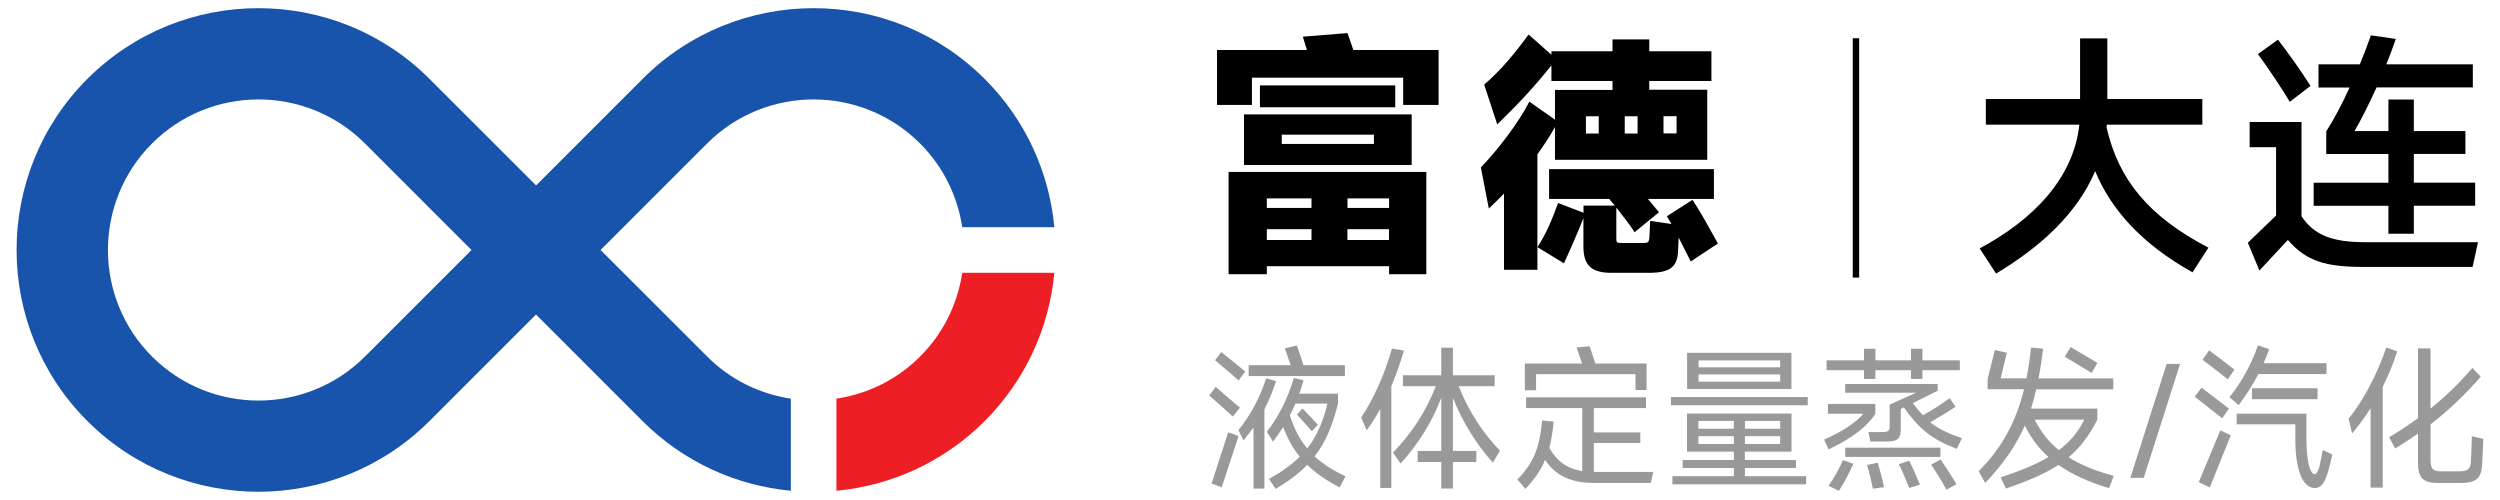 <?xml version="1.0" encoding="utf-8"?>
<!-- Generator: Adobe Illustrator 28.0.0, SVG Export Plug-In . SVG Version: 6.00 Build 0)  -->
<svg version="1.1" id="图层_1" xmlns="http://www.w3.org/2000/svg" xmlns:xlink="http://www.w3.org/1999/xlink" x="0px" y="0px"
	 viewBox="0 0 300 60" style="enable-background:new 0 0 300 60;" xml:space="preserve">
<style type="text/css">
	.st0{fill:#ED1F24;}
	.st1{fill:#FFFFFF;}
	.st2{fill:#B2BFD3;}
	.st3{fill:#1853AC;}
	.st4{fill:#999999;}
</style>
<g>
	<g>
		<path class="st0" d="M100.37,47.84v11.05c6.5-0.61,12.83-3.4,17.79-8.36c4.96-4.96,7.75-11.29,8.36-17.79h-11.05
			c-0.56,3.68-2.23,7.22-5.06,10.04C107.59,45.61,104.05,47.28,100.37,47.84z"/>
		<path class="st3" d="M94.9,58.89V47.84c-3.68-0.56-7.22-2.23-10.04-5.06v0L72.07,30l12.78-12.78c7.05-7.05,18.52-7.05,25.56,0
			c2.83,2.83,4.5,6.37,5.06,10.04h11.05c-0.61-6.5-3.39-12.83-8.36-17.79c-11.32-11.32-29.74-11.32-41.05,0L64.33,22.25L51.54,9.47
			c-11.32-11.32-29.74-11.32-41.06,0c-11.32,11.32-11.32,29.74,0,41.05l0,0c5.66,5.66,13.09,8.49,20.53,8.49s14.87-2.83,20.53-8.49
			l12.78-12.78l12.78,12.78v0C82.07,55.49,88.4,58.28,94.9,58.89z M43.8,42.78c-7.05,7.05-18.51,7.05-25.56,0
			c-7.05-7.05-7.05-18.51,0-25.56c7.05-7.05,18.51-7.05,25.56,0L56.58,30L43.8,42.78z"/>
	</g>
	<g>
		<path d="M162.4,6h10.23v6.59h-4.25V9.32h-18.15v3.27h-4.19V6h10.79l-0.49-1.6l5.36-0.43L162.4,6z M147.43,32.9V20.63h23.73V32.9
			h-4.47v-0.96h-14.67v0.96H147.43z M149.28,19.8v-6.07h20.12v6.07H149.28z M151.19,10.25h16.24v2.62h-16.24V10.25z M157.38,23.81
			h-5.36v1.14h5.36V23.81z M152.02,28.8h5.36v-1.3h-5.36V28.8z M153.81,16.16v1.11h11.06v-1.11H153.81z M166.69,24.95v-1.14h-4.99
			v1.14H166.69z M161.69,28.8h4.99v-1.3h-4.99V28.8z"/>
		<path d="M186.62,15.21c-0.59,1.05-1.3,2.16-2.13,3.3v13.87h-4.01v-9.15c-0.59,0.59-1.17,1.2-1.82,1.79l-0.96-4.93
			c1.97-2.03,4.5-5.3,5.82-7.89l3.08,2.16v-3.57h6.9V9.72h-7.33V7.84c-1.79,2.28-4.04,4.71-6.5,7.09l-1.57-4.78
			c1.88-1.6,3.61-3.64,5.33-6.01l2.74,2.43V6.15h7.33V4.73h4.41v1.42h7.46v3.57h-7.46v1.05h6.96v8.41h-18.27V15.21z M202.89,31.38
			l-1.45-2.87c-0.03,0.43-0.03,0.89-0.06,1.33c-0.03,2.13-0.83,2.9-3.54,2.9h-4.44c-2.25,0-3.39-0.74-3.39-3.14v-3.42
			c-0.77,1.94-1.6,3.82-2.34,5.42l-3.17-1.94c1.14-1.79,1.82-3.51,2.47-5.3l3.05,1.17v-0.86h3.76c-0.25-0.31-0.46-0.56-0.65-0.77
			l0.03-0.03h-7.27v-3.57h19.78v3.57h-7.92l1.33,1.6l-2.93,2.4c-0.52-0.83-1.45-2.03-2.19-2.96v3.6c0,0.62,0,0.65,0.77,0.65h2.4
			c0.65,0,0.74-0.06,0.8-0.68c0.03-0.4,0.09-1.97,0.09-1.97l2.56,0.37l-0.56-0.93l3.08-1.97c1.02,1.54,2.06,3.45,3.05,5.24
			L202.89,31.38z M190.31,13.95v2.07h1.54v-2.07H190.31z M196.51,13.95h-1.54v2.07h1.54V13.95z M201.19,16.01v-2.07h-1.57v2.07
			H201.19z"/>
	</g>
	<g>
		<path d="M265.01,29.72l-1.91,2.96c-6.07-3.39-9.77-7.52-11.68-12.14c-2.19,5.15-6.62,9.12-11.89,12.29l-1.97-3.02
			c6.32-3.39,11.25-8.32,11.96-14.85H238.3v-3.08h11.31V4.61h3.27v7.27h11.4v3.08h-11.46c0,0.12-0.03,0.25-0.03,0.34
			C254.23,21.59,257.86,25.99,265.01,29.72z"/>
		<path d="M297.36,29.07l-0.65,2.96h-13.13c-4.47,0-6.84-0.68-9.03-3.24l-3.42,3.67l-1.39-3.33l3.39-3.27v-8.2h-3.17v-3.02h6.22
			v11.31c1.54,2.31,3.76,3.11,7.61,3.11H297.36z M274.77,12.22c-0.89-1.54-2.77-4.31-3.82-5.73l2.4-1.73
			c1.05,1.33,2.87,3.88,3.91,5.55L274.77,12.22z M286.61,28.06V24.7h-8.97v-2.77h8.97v-3.45h-7.46v-2.71
			c0.92-1.45,1.91-3.3,2.8-5.27h-3.73V7.72h4.96c0.49-1.17,0.93-2.37,1.33-3.48l2.99,0.43c-0.31,0.93-0.71,1.97-1.14,3.05h10.38
			v2.77h-11.55c-0.93,2.03-1.88,3.94-2.65,5.24h4.07v-3.79h3.05v3.79h6.19v2.74h-6.19v3.45h7.36v2.77h-7.36v3.36H286.61z"/>
	</g>
	<g>
		<path class="st4" d="M147.94,49.99c-0.85-0.79-2.14-1.94-2.84-2.53l0.79-1.03c0.83,0.72,2.11,1.83,2.9,2.49L147.94,49.99z
			 M147.38,51.88l0.65,0.22l0.59,0.24l-2.01,6.13l-1.22-0.44L147.38,51.88z M148.64,45.65c-0.85-0.74-2.09-1.81-2.83-2.42l0.74-0.98
			c0.78,0.63,2.01,1.59,2.88,2.33L148.64,45.65z M153.13,45.74c-0.42,1.26-0.87,2.35-1.4,3.38v9.51h-1.31v-7.35
			c-0.35,0.5-0.76,1.03-1.2,1.57l-0.61-1.24c1.51-1.83,2.61-4.01,3.33-6.21L153.13,45.74z M161.39,43.82v1.31h-11.55v-1.31h5.04
			l-0.7-2.03l1.46-0.33l0.78,2.36H161.39z M160.76,58.49c-1.59-0.83-2.86-1.7-3.9-2.7c-0.98,1.02-2.2,1.94-3.79,2.88l-0.79-1.2
			c1.53-0.85,2.73-1.72,3.69-2.66c-0.81-1-1.46-2.16-1.99-3.57c-0.37,0.59-0.78,1.18-1.22,1.76l-0.74-1.18
			c1.42-1.85,2.51-3.99,3.25-6.47l1.16,0.28c-0.17,0.56-0.33,1.09-0.52,1.61h4.65v1.2c-0.66,2.59-1.44,4.58-2.81,6.32
			c1,0.94,2.24,1.7,3.71,2.4L160.76,58.49z M155.44,48.44c-0.2,0.48-0.42,0.94-0.66,1.4c0.52,1.61,1.18,2.88,2.09,3.97
			c1.2-1.53,1.9-3.25,2.42-5.38H155.44z M157.43,51.75c-0.52-0.59-1.35-1.53-1.79-2l0.66-0.74c0.43,0.44,1.33,1.42,1.85,1.96
			L157.43,51.75z"/>
		<path class="st4" d="M168.47,42.07c-0.42,1.48-0.94,2.9-1.51,4.27v12.21h-1.33v-9.48c-0.52,0.94-1.05,1.79-1.63,2.57l-0.66-1.55
			c1.31-1.88,2.83-5.14,3.69-8.26L168.47,42.07z M179.15,55.52c-1.92-2.12-3.68-4.9-4.8-7.78v6.37h2.81v1.33h-2.81v3.18h-1.4v-3.18
			h-2.83v-1.33h2.83v-6.37c-1.09,2.86-2.62,5.36-4.88,7.89l-0.91-1.33c2.27-2.33,3.95-4.93,5.14-7.96h-3.95v-1.31h4.6v-3.31h1.4
			v3.31h5.01v1.31h-4.31c1.15,2.97,2.94,5.69,4.95,7.74L179.15,55.52z"/>
		<path class="st4" d="M198.39,56.64l-0.29,1.31h-6.89c-2.59,0-4.53-0.83-5.8-2.77c-0.52,1.26-1.28,2.35-2.36,3.49l-0.96-1.13
			c1.94-2,2.66-3.77,2.96-7.09l1.39,0.15c-0.11,1.18-0.28,2.22-0.52,3.14c0.92,1.64,2.18,2.51,3.95,2.79v-7.56h-6.74v-1.29h14.39
			v1.29h-6.26v2.92h5.58v1.27h-5.58v3.47h0.07H198.39z M184.33,44.89v1.94h-1.35v-3.21h6.87l-0.66-1.92l1.57-0.15l0.68,2.07h6.15
			v3.18h-1.33v-1.9H184.33z"/>
		<path class="st4" d="M200.51,47.65h16.42v0.98h-16.42V47.65z M209.39,56.16v0.98h7.35v0.98h-16.05v-0.98h7.37v-0.98h-6.15V55.2
			h6.15v-1h-5.62v-4.58h12.54v4.58h-5.6v1h6.13v0.96H209.39z M214.97,42.34v4.34h-12.52v-4.34H214.97z M208.06,50.51h-4.25v0.94
			h4.25V50.51z M203.81,53.28h4.25v-0.94h-4.25V53.28z M213.62,43.25h-9.79v0.83h9.79V43.25z M203.83,45.8h9.79v-0.87h-9.79V45.8z
			 M213.62,51.45v-0.94h-4.23v0.94H213.62z M209.39,53.28h4.23v-0.94h-4.23V53.28z"/>
		<path class="st4" d="M225.05,49.66c-0.87,1.35-2.57,2.83-5.62,4.27l-0.54-1.18c2.36-1.02,3.94-2.18,4.71-3.1h-4.25v-1.18h5.69
			V49.66z M223.68,45.47v-1.05h-4.49v-1.18h4.49v-1.39h1.37v1.39h4.27v-1.39h1.37v1.39h4.49v1.18h-4.49v1.05h-1.37v-1.05h-4.27v1.05
			H223.68z M219.43,58.29c0.76-1.07,1.29-2.11,1.72-3.07l1.26,0.43c-0.5,1.11-1.05,2.16-1.74,3.25L219.43,58.29z M235.43,52.58
			l-0.61,1.28c-3.05-1.15-4.56-2.44-6.36-4.97l-0.37,0.19v2.29c0.02,1.26-0.31,1.61-1.74,1.61h-1.9l-0.24-1.13h1.5
			c0.87,0,1.05-0.09,1.05-0.79v-2.51l3.16-1.42h-8.5v-1.05h11.1v0.81l-2.99,1.48c0.42,0.57,0.83,1.05,1.22,1.46
			c1.15-0.63,2.29-1.37,3.21-2.05l0.7,1.03c-0.87,0.59-1.99,1.27-3.03,1.87C232.64,51.47,233.77,52.02,235.43,52.58z M232.85,54.83
			h-11.42v-1.11h11.42V54.83z M225.33,55.52c0.24,0.81,0.59,2.11,0.76,2.94l-1.35,0.18c-0.15-0.81-0.46-2.09-0.7-2.84L225.33,55.52z
			 M229.11,55.29c0.41,0.81,0.96,2.09,1.28,2.86l-1.28,0.41c-0.29-0.76-0.85-2.07-1.26-2.86L229.11,55.29z M232.88,55.15
			c0.68,1,1.37,2.07,1.9,2.94l-1.2,0.68c-0.46-0.87-1.2-2.07-1.85-3.01L232.88,55.15z"/>
		<path class="st4" d="M253.09,58.58c-2.51-0.76-4.49-1.66-6.08-2.79c-1.63,1.07-3.64,1.92-6.3,2.84l-0.63-1.35
			c2.38-0.78,4.25-1.55,5.74-2.44c-1.2-1.05-2.11-2.31-2.84-3.77c-1.07,2.44-2.57,4.56-4.75,6.89l-0.79-1.42
			c2.72-2.73,4.43-5.76,5.45-9.83h-4.38v-1.2l0.87-3.51l1.44,0.33l-0.74,3.07h3.1c0.22-1.14,0.41-2.38,0.55-3.69l1.44,0.13
			c-0.15,1.29-0.33,2.47-0.54,3.57h8.96v1.31h-9.24c-0.19,0.81-0.39,1.57-0.63,2.31h7.96v1.33c-0.98,1.92-2.05,3.34-3.44,4.51
			c1.44,0.92,3.23,1.64,5.41,2.24L253.09,58.58z M244.16,50.36c0.74,1.46,1.68,2.66,2.9,3.66c1.35-1.02,2.33-2.2,3.05-3.66H244.16z
			 M251,44.75c-0.72-0.44-2.48-1.5-3.23-1.94l0.7-1.16c0.72,0.41,2.49,1.46,3.21,1.9L251,44.75z"/>
		<path class="st4" d="M261.61,43.67l-4.36,13.67h-1.61L260,43.67H261.61z"/>
		<path class="st4" d="M266.66,50.2c-0.89-0.74-2.4-1.9-3.29-2.59l0.81-1.09c0.89,0.68,2.36,1.77,3.29,2.51L266.66,50.2z
			 M266.44,51.64l0.59,0.28l0.66,0.33l-2.51,6.24l-1.33-0.63L266.44,51.64z M267.34,45.52c-0.78-0.61-2.2-1.74-3.03-2.35l0.79-1.13
			c0.8,0.59,2.25,1.7,3.03,2.31L267.34,45.52z M267.53,47.66c1.42-1.72,2.72-4.1,3.42-6.22l1.35,0.46c-0.2,0.57-0.43,1.13-0.66,1.68
			h7.54v1.31H271c-0.68,1.33-1.5,2.59-2.36,3.73L267.53,47.66z M279.87,54.54c-0.2,1.02-0.5,2.16-0.72,2.7
			c-0.35,0.92-0.78,1.33-1.37,1.33c-0.57,0-1.13-0.39-1.53-1.13c-0.48-0.92-0.81-2.55-0.81-4.64v-1.88h-7.04v-1.28h8.37v2.9
			c0,1.83,0.19,3.07,0.39,3.6c0.2,0.57,0.39,0.76,0.59,0.76c0.17,0,0.37-0.17,0.57-0.85l0.42-2.05L279.87,54.54z M278.11,47.9h-7.87
			v-1.31h7.87V47.9z"/>
		<path class="st4" d="M287.67,42.16c-0.48,1.5-1.07,2.9-1.74,4.25v12.1h-1.46v-9.53c-0.68,1.09-1.42,2.09-2.22,3.03l-0.42-1.79
			c1.68-1.98,3.45-5.34,4.53-8.52L287.67,42.16z M298,52.67c-0.02,0.39-0.09,2.44-0.15,3.18c-0.11,1.55-0.74,2.11-2.55,2.11h-2.68
			c-1.81,0-2.46-0.54-2.46-2.42v-3.51c-0.87,0.61-1.77,1.2-2.73,1.79l-0.74-1.35c1.2-0.72,2.36-1.48,3.47-2.29v-8.37h1.5v7.22
			c1.77-1.42,3.44-3.03,5.03-4.89l1,1.07c-1.88,2.14-3.82,4.01-6.02,5.71v4.27c0,1.09,0.28,1.37,1.31,1.37h2.07
			c1.11,0,1.4-0.26,1.46-1.22c0.04-0.61,0.11-2.72,0.11-2.99L298,52.67z"/>
	</g>
	<rect x="222.33" y="4.59" width="0.77" height="28.72"/>
</g>
</svg>
